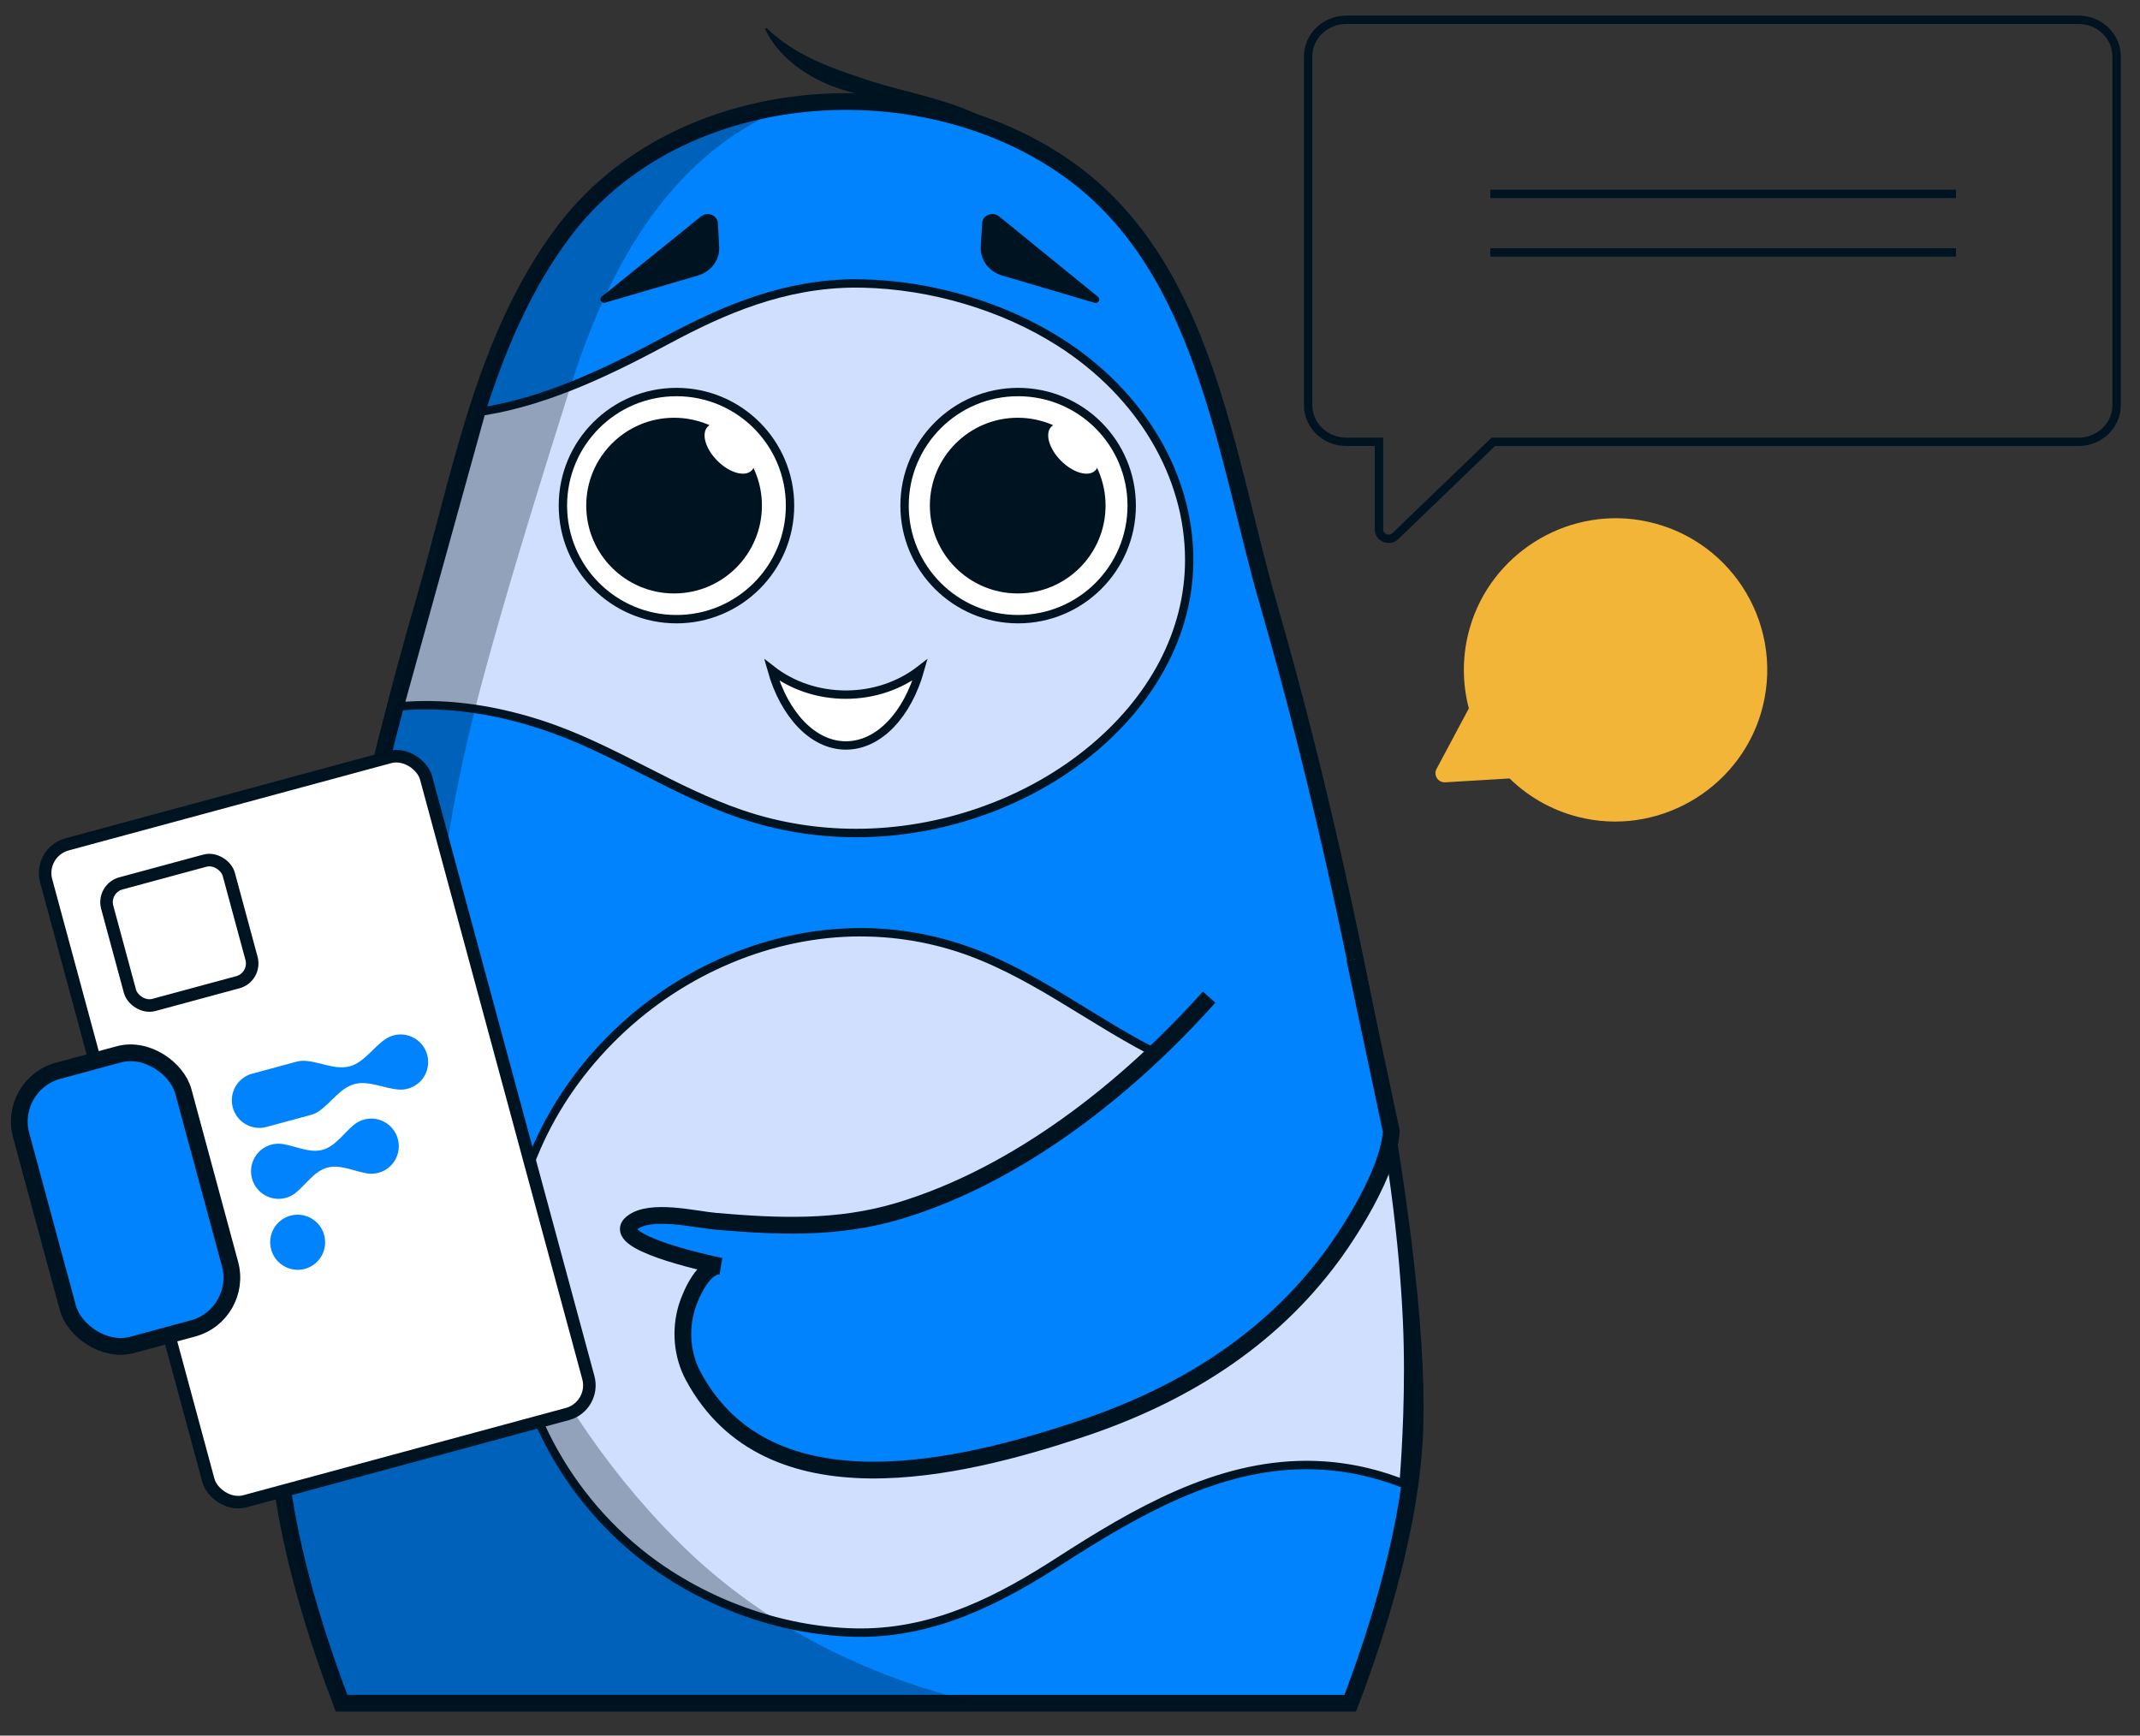 <?xml version="1.0" encoding="UTF-8"?>
<svg xmlns="http://www.w3.org/2000/svg" id="Layer_1" data-name="Layer 1" viewBox="0 0 511.6 414.92">
  <rect x="0" y="0" width="511.6" height="414.92" fill="#333333" stroke="none"/>
  <defs>
    <style>
      .cls-1 {
        stroke-width: 4px;
      }

      .cls-1, .cls-2, .cls-3, .cls-4, .cls-5 {
        stroke: #001321;
        stroke-miterlimit: 10;
      }

      .cls-1, .cls-6 {
        fill: #0083fc;
      }

      .cls-7, .cls-3, .cls-5 {
        fill: #fff;
      }

      .cls-8, .cls-9 {
        fill: #001321;
      }

      .cls-2, .cls-4 {
        fill: none;
      }

      .cls-2, .cls-5 {
        stroke-width: 2px;
      }

      .cls-10 {
        fill: #d0dffe;
      }

      .cls-3, .cls-4 {
        stroke-width: 3px;
      }

      .cls-9 {
        opacity: .3;
      }

      .cls-6 {
        fill-rule: evenodd;
      }

      .cls-11 {
        fill: #f3b537;
      }
    </style>
  </defs>
  <path class="cls-11" d="M343.44,183.79l7.71-14.44c-1.61-6.11-1.65-12.74.25-19.32,5.05-17.46,22.64-28.6,40.58-25.68,21.08,3.43,34.53,24.04,29.43,44.56-4.65,18.72-23.6,30.65-42.49,26.76-7.08-1.46-13.24-4.88-18.03-9.57l-15.39.92c-1.72.1-2.88-1.71-2.07-3.23Z"></path>
  <path class="cls-2" d="M496.89,4.73h-175.04c-5.04,0-9.12,3.93-9.12,8.78v83.33c0,4.85,4.08,8.78,9.12,8.78h7.82v20.96c0,1.97,2.48,2.96,3.93,1.57l23.39-22.52h139.9c5.04,0,9.12-3.93,9.12-8.78V13.51c0-4.85-4.08-8.78-9.12-8.78Z"></path>
  <line class="cls-2" x1="356.29" y1="46.35" x2="467.62" y2="46.35"></line>
  <line class="cls-2" x1="356.29" y1="60.34" x2="467.62" y2="60.34"></line>
  <path class="cls-1" d="M338.33,336.23c0,.5,0,1-.02,1.49,0,1.47-.03,2.89-.08,4.26-.83,21.76-8.1,45.92-15.43,65.19H81.65c-5.18-13.62-10.32-29.68-13.19-45.61-.53-2.94-.98-5.87-1.34-8.78-.18-1.46-.33-2.91-.47-4.36-.2-2.16-.34-4.31-.42-6.44-.03-.68-.05-1.38-.07-2.09-.01-.71-.02-1.43-.02-2.17-.01-.24-.02-.49-.01-.74v-.75c0-1.81.03-3.69.08-5.63.02-.65.05-1.3.07-1.96.23-6.34.75-13.26,1.49-20.62,1.45-14.36,3.78-30.4,6.67-47.02.48-2.77.98-5.55,1.49-8.35,1.79-9.79,3.76-19.72,5.83-29.55,1.49-7.03,3.02-14.01,4.59-20.87.63-2.75,1.27-5.47,1.9-8.17.32-1.35.64-2.69.96-4.03.64-2.67,1.29-5.32,1.93-7.93.32-1.31.65-2.61.97-3.9.19-.76.38-1.51.57-2.26.51-2,1.02-3.97,1.53-5.92.03-.16.07-.31.12-.46l.07-.28c.19-.73.38-1.46.56-2.18.19-.73.38-1.45.57-2.16.38-1.43.75-2.85,1.13-4.25,1.51-5.6,3-10.94,4.47-15.96,8.84-30.24,14.3-63.82,33.77-89.56.42-.56.85-1.1,1.28-1.64.27-.34.54-.67.83-1,.21-.26.43-.52.66-.78.19-.23.39-.47.6-.7.34-.39.69-.77,1.05-1.15.15-.17.31-.35.48-.52.47-.51.96-1.01,1.45-1.5.55-.55,1.1-1.09,1.67-1.63.02-.01.03-.03.05-.04.58-.54,1.17-1.08,1.77-1.6.49-.44.99-.86,1.49-1.28.27-.22.54-.44.81-.66.32-.26.64-.51.96-.76.21-.16.42-.33.63-.48.56-.44,1.13-.86,1.7-1.27.6-.43,1.2-.85,1.81-1.26.56-.38,1.12-.75,1.69-1.11.46-.3.92-.59,1.39-.87.18-.11.37-.22.55-.33.35-.21.7-.42,1.05-.61.28-.17.56-.33.84-.49l1.08-.6c.67-.36,1.34-.71,2.02-1.05,1.73-.88,3.5-1.7,5.3-2.45.59-.25,1.18-.49,1.78-.72.05-.02.1-.04.15-.06.58-.23,1.17-.45,1.76-.67,3.1-1.15,6.28-2.12,9.51-2.9,26.11-6.44,55.58-1.58,76.88,13.98,32.15,23.49,36.89,68.34,47.18,103.71,2.84,9.78,5.82,20.78,8.79,32.55,6.37,25.3,12.67,54.03,17.49,81.36,3.09,17.44,5.57,34.3,7.08,49.34.26,2.61.5,5.16.7,7.66.62,7.48.95,14.4.95,20.59Z"></path>
  <g>
    <path class="cls-10" d="M205.69,390.31c-.5,0-1,0-1.5-.02-17.41-.42-35.52-6.89-49.71-17.74-20.58-15.74-32.86-40.58-32.86-66.46,0-21.98,9.12-42.89,25.67-58.89,16-15.46,37.29-24.33,58.43-24.33,9.95,0,19.68,1.92,28.92,5.7,8.63,3.53,16.69,8.48,24.49,13.27,8.3,5.1,16.89,10.37,26.27,14.02,9.91,3.86,19.63,5.81,28.88,5.81,5.28,0,10.37-.66,15.14-1.95,1.07,5.19,5.73,29.05,6.96,55.95.79,17.27-.44,34.24-.84,39.03-7.74-3.01-15.35-4.47-23.22-4.47-21.58,0-41.04,11.36-59.11,23-13.11,8.44-29.01,17.08-47.51,17.08Z"></path>
    <path class="cls-8" d="M205.72,223.87c9.82,0,19.42,1.89,28.54,5.63,8.55,3.5,16.58,8.43,24.34,13.19,8.34,5.12,16.97,10.42,26.43,14.1,10.03,3.9,19.87,5.88,29.25,5.88,4.99,0,9.81-.58,14.37-1.72,1.36,6.78,5.57,29.42,6.73,54.76.73,15.88-.26,31.51-.73,37.57-7.43-2.73-14.76-4.06-22.33-4.06-21.85,0-41.45,11.44-59.66,23.16-13.65,8.79-28.78,16.92-46.97,16.92-.49,0-.98,0-1.47-.02-17.2-.42-35.1-6.81-49.13-17.53-20.33-15.55-32.47-40.1-32.47-65.67,0-21.71,9.01-42.37,25.37-58.17,15.81-15.28,36.86-24.05,57.73-24.05M205.72,221.87c-44.19,0-85.1,37.55-85.1,84.22,0,26.2,12.45,51.35,33.25,67.26,14.16,10.83,32.43,17.51,50.29,17.94.51.01,1.02.02,1.52.02,17.91,0,33.21-7.67,48.06-17.24,18.83-12.12,37.72-22.84,58.57-22.84,7.73,0,15.73,1.47,24.1,4.9,0,0,1.9-19.9.96-40.5-1.41-30.73-7.2-57.15-7.2-57.15-5.18,1.52-10.52,2.2-15.9,2.2-9.68,0-19.46-2.22-28.52-5.75-18.12-7.05-32.86-19.97-50.74-27.29-9.66-3.95-19.56-5.78-29.3-5.78h0Z"></path>
  </g>
  <g>
    <path class="cls-10" d="M204.66,199.15c-9.43,0-18.66-1.51-27.43-4.5-8.18-2.78-15.82-6.68-23.21-10.45-7.87-4.01-16-8.16-24.89-11.04-9.4-3.04-18.6-4.57-27.33-4.57-2.12,0-4.21.09-6.26.28l19.51-70.47c16.2-2.52,31.49-10.18,44.57-17.18,13.07-6.99,27.57-13.45,45.05-13.45.48,0,.95,0,1.43.01,16.5.33,33.68,5.43,47.13,13.97,19.44,12.35,31.04,31.82,31.04,52.1,0,17.21-8.61,33.59-24.24,46.14-15.16,12.17-35.35,19.15-55.39,19.16h0Z"></path>
    <path class="cls-8" d="M204.69,68.76h0c.47,0,.94,0,1.41.01,16.33.33,33.32,5.37,46.62,13.82,19.15,12.16,30.58,31.32,30.58,51.25,0,16.9-8.47,33.01-23.86,45.36-14.98,12.03-34.94,18.93-54.76,18.93-9.33,0-18.45-1.49-27.12-4.44-8.11-2.76-15.72-6.64-23.07-10.39-7.9-4.03-16.07-8.2-25.03-11.1-9.5-3.07-18.8-4.62-27.64-4.62-1.65,0-3.3.06-4.91.17l18.96-68.47c16.12-2.64,31.27-10.24,44.25-17.19,12.96-6.93,27.32-13.33,44.58-13.34M204.69,66.76c-16.96,0-31.45,6.05-45.52,13.57-14.59,7.81-29.22,14.87-44.89,17.18l-20.08,72.5c2.52-.29,5.06-.42,7.61-.42,9.17,0,18.43,1.75,27.02,4.53,17.16,5.55,31.13,15.72,48.08,21.48,9.15,3.11,18.53,4.55,27.76,4.55,41.87,0,80.62-29.57,80.62-66.3,0-20.62-11.78-40.41-31.5-52.94-13.41-8.52-30.72-13.79-47.65-14.13-.49-.01-.97-.01-1.45-.01h0Z"></path>
  </g>
  <path class="cls-8" d="M245.81,34.68c-10.18-5.88-21.33-8.6-32.84-10.58-5.71-1.15-11.67-2.12-17.12-4.88-5.38-2.66-10.39-6.82-12.95-12.31,0,0,.33-.23.33-.23,6.27,6.05,14.1,9.12,22.21,11.8,8.23,2.93,16.89,4.28,25.11,7.54,5.47,2.2,10.71,4.94,15.48,8.33l-.21.34h0Z"></path>
  <circle class="cls-5" cx="161.72" cy="120.87" r="27.15"></circle>
  <circle class="cls-8" cx="161.15" cy="120.87" r="21"></circle>
  <ellipse class="cls-7" cx="174.45" cy="107.23" rx="4.15" ry="7.42" transform="translate(-24.73 154.76) rotate(-45)"></ellipse>
  <circle class="cls-5" cx="243.4" cy="120.87" r="27.15"></circle>
  <circle class="cls-8" cx="243.3" cy="120.87" r="21"></circle>
  <ellipse class="cls-7" cx="256.6" cy="107.23" rx="4.15" ry="7.42" transform="translate(-.67 212.85) rotate(-45)"></ellipse>
  <path class="cls-8" d="M261.64,72.38l-22.05-6.51c-3.19-.94-5.29-3.77-5.12-6.86l.33-5.7c.11-1.9,2.52-2.83,4.06-1.57l23.63,19.21c.74.6.08,1.71-.86,1.43Z"></path>
  <path class="cls-8" d="M144.73,72.34l22.06-6.45c3.19-.93,5.31-3.75,5.14-6.85l-.31-5.7c-.1-1.9-2.51-2.84-4.06-1.58l-23.69,19.15c-.74.6-.08,1.71.86,1.44Z"></path>
  <path class="cls-9" d="M227,405.39c1.8.51,3.82,1.14,5.94,1.78H81.65c-5.18-13.62-10.32-29.68-13.19-45.61-.53-2.94-.98-5.87-1.34-8.78-.18-1.46-.33-2.91-.47-4.36-.2-2.16-.35-4.31-.43-6.44-.02-.68-.04-1.38-.06-2.09-.01-.71-.02-1.43-.02-2.17-.01-.24-.02-.49-.01-.74-.01-.25-.01-.5-.01-.75,0-1.81.03-3.69.09-5.63.02-.65.05-1.3.07-1.96.23-6.34.75-13.26,1.49-20.62,1.45-14.36,3.78-30.4,6.67-47.02.48-2.77.98-5.55,1.49-8.35,1.79-9.79,3.75-19.72,5.83-29.55,1.48-7.03,3.02-14.01,4.59-20.87.63-2.75,1.27-5.47,1.9-8.17.32-1.35.64-2.69.96-4.03.64-2.67,1.28-5.32,1.93-7.93.32-1.31.65-2.61.97-3.9.19-.76.38-1.51.57-2.26.51-2,1.01-3.97,1.52-5.92.25-.98.5-1.96.76-2.92.19-.73.38-1.45.57-2.16.38-1.43.75-2.85,1.13-4.25,1.51-5.6,3-10.94,4.47-15.96,8.84-30.24,14.3-63.82,33.77-89.56.42-.56.85-1.1,1.28-1.64.27-.34.54-.67.83-1,.21-.26.43-.52.66-.78.19-.23.39-.47.6-.7.34-.39.69-.77,1.05-1.15.15-.17.31-.35.48-.52.47-.51.96-1.01,1.45-1.5.55-.55,1.1-1.09,1.67-1.63.02-.01.03-.03.05-.04.58-.54,1.17-1.08,1.77-1.6.49-.44.99-.86,1.49-1.28.27-.22.54-.44.81-.66.32-.26.64-.51.96-.76.21-.16.42-.33.63-.48.56-.44,1.13-.86,1.7-1.27.6-.43,1.2-.85,1.81-1.26.56-.38,1.12-.75,1.69-1.11.46-.3.92-.59,1.39-.87.18-.11.37-.22.55-.33.35-.21.7-.42,1.05-.61.28-.17.56-.33.84-.49l1.08-.6c.67-.36,1.34-.71,2.02-1.05,1.74-.88,3.5-1.7,5.3-2.45.59-.25,1.18-.49,1.78-.72.05-.02.1-.04.15-.06.58-.23,1.17-.45,1.76-.67,3.11-1.14,6.28-2.1,9.51-2.9,3.23-.79,6.51-1.41,9.82-1.86-21.22,8.31-34.75,25.22-44,44.76-.37.77-.73,1.54-1.08,2.32-2.77,6.11-5.14,12.46-7.2,18.86-.17.5-.33,1.01-.49,1.51-6.55,20.7-13.09,41.77-18.92,62.57-1.42,5.04-2.78,10.13-4.06,15.27-8.11,32.48-12.82,66.53-5.06,99.42,2.94,12.44,7.09,24.9,12.37,36.97,9.88,22.59,23.71,43.82,40.91,61.11,8.45,8.5,17.76,15.66,27.78,21.57,11.66,6.89,24.28,12.11,37.67,15.85Z"></path>
  <path class="cls-5" d="M219.96,160.14c-3,10.64-9.81,18.07-17.74,18.07-7.92,0-14.73-7.43-17.74-18.07,4.76,3.7,10.96,5.92,17.74,5.92,6.77,0,12.98-2.23,17.74-5.92Z"></path>
  <g>
    <rect class="cls-3" x="28.78" y="188.6" width="94.1" height="162.7" rx="7.1" ry="7.1" transform="translate(-67.86 29.17) rotate(-15.14)"></rect>
    <path class="cls-6" d="M55.65,264.76c-.95-3.51,1.12-7.13,4.62-8.08l10.56-2.86c.74-.2,1.49-.27,2.22-.21,3.49.27,7.17,2.22,10.55,1.31,3.38-.91,5.57-4.45,8.45-6.45.6-.42,1.28-.74,2.02-.94,3.5-.95,7.11,1.13,8.06,4.65.95,3.51-1.12,7.13-4.62,8.08-.74.2-1.49.27-2.22.21-3.49-.27-7.17-2.22-10.55-1.31s-5.57,4.45-8.45,6.45c-.6.42-1.28.74-2.02.94l-10.56,2.86c-3.5.95-7.11-1.13-8.06-4.65ZM60.24,281.72c-.95-3.51,1.12-7.13,4.62-8.08.93-.25,1.87-.29,2.76-.14,3.14.51,6.41,2.21,9.48,1.38,3.06-.83,5.04-3.95,7.49-5.97.7-.58,1.53-1.02,2.46-1.27,3.5-.95,7.11,1.13,8.06,4.65.95,3.51-1.12,7.13-4.62,8.08-.93.25-1.87.29-2.76.14-3.13-.51-6.41-2.21-9.48-1.38-3.06.83-5.04,3.95-7.49,5.97-.7.58-1.53,1.02-2.46,1.27-3.5.95-7.11-1.13-8.06-4.65ZM69.44,290.61c-3.5.95-5.57,4.56-4.62,8.08.95,3.51,4.56,5.59,8.06,4.65,3.5-.95,5.57-4.56,4.62-8.08s-4.56-5.59-8.06-4.65Z"></path>
    <rect class="cls-4" x="27.82" y="207.95" width="30.11" height="30.11" rx="4.65" ry="4.65" transform="translate(-56.75 18.93) rotate(-15.14)"></rect>
  </g>
  <rect class="cls-1" x="9.93" y="252.84" width="40.17" height="67.88" rx="12.57" ry="12.57" transform="translate(-73.85 17.79) rotate(-15.14)"></rect>
  <path class="cls-1" d="M289.05,238.38c-19.52,21.84-45.8,42.62-74.19,51.11-14.56,4.36-28.83,3.76-43.84,2.46-4.96-.43-15.51-3.11-19.91.37-5.68,4.5,17.09,9.52,21.15,10.38-4-.48-7.16,6.82-8.07,9.81-1.65,5.45-1.14,11.5,1.57,16.52,17.99,33.35,63.75,22.19,92.49,12.63,24.02-7.98,45.12-20.89,60.26-41.47,0,0,13.26-17.72,14.1-29.74l-8.73-41.19"></path>
</svg>
